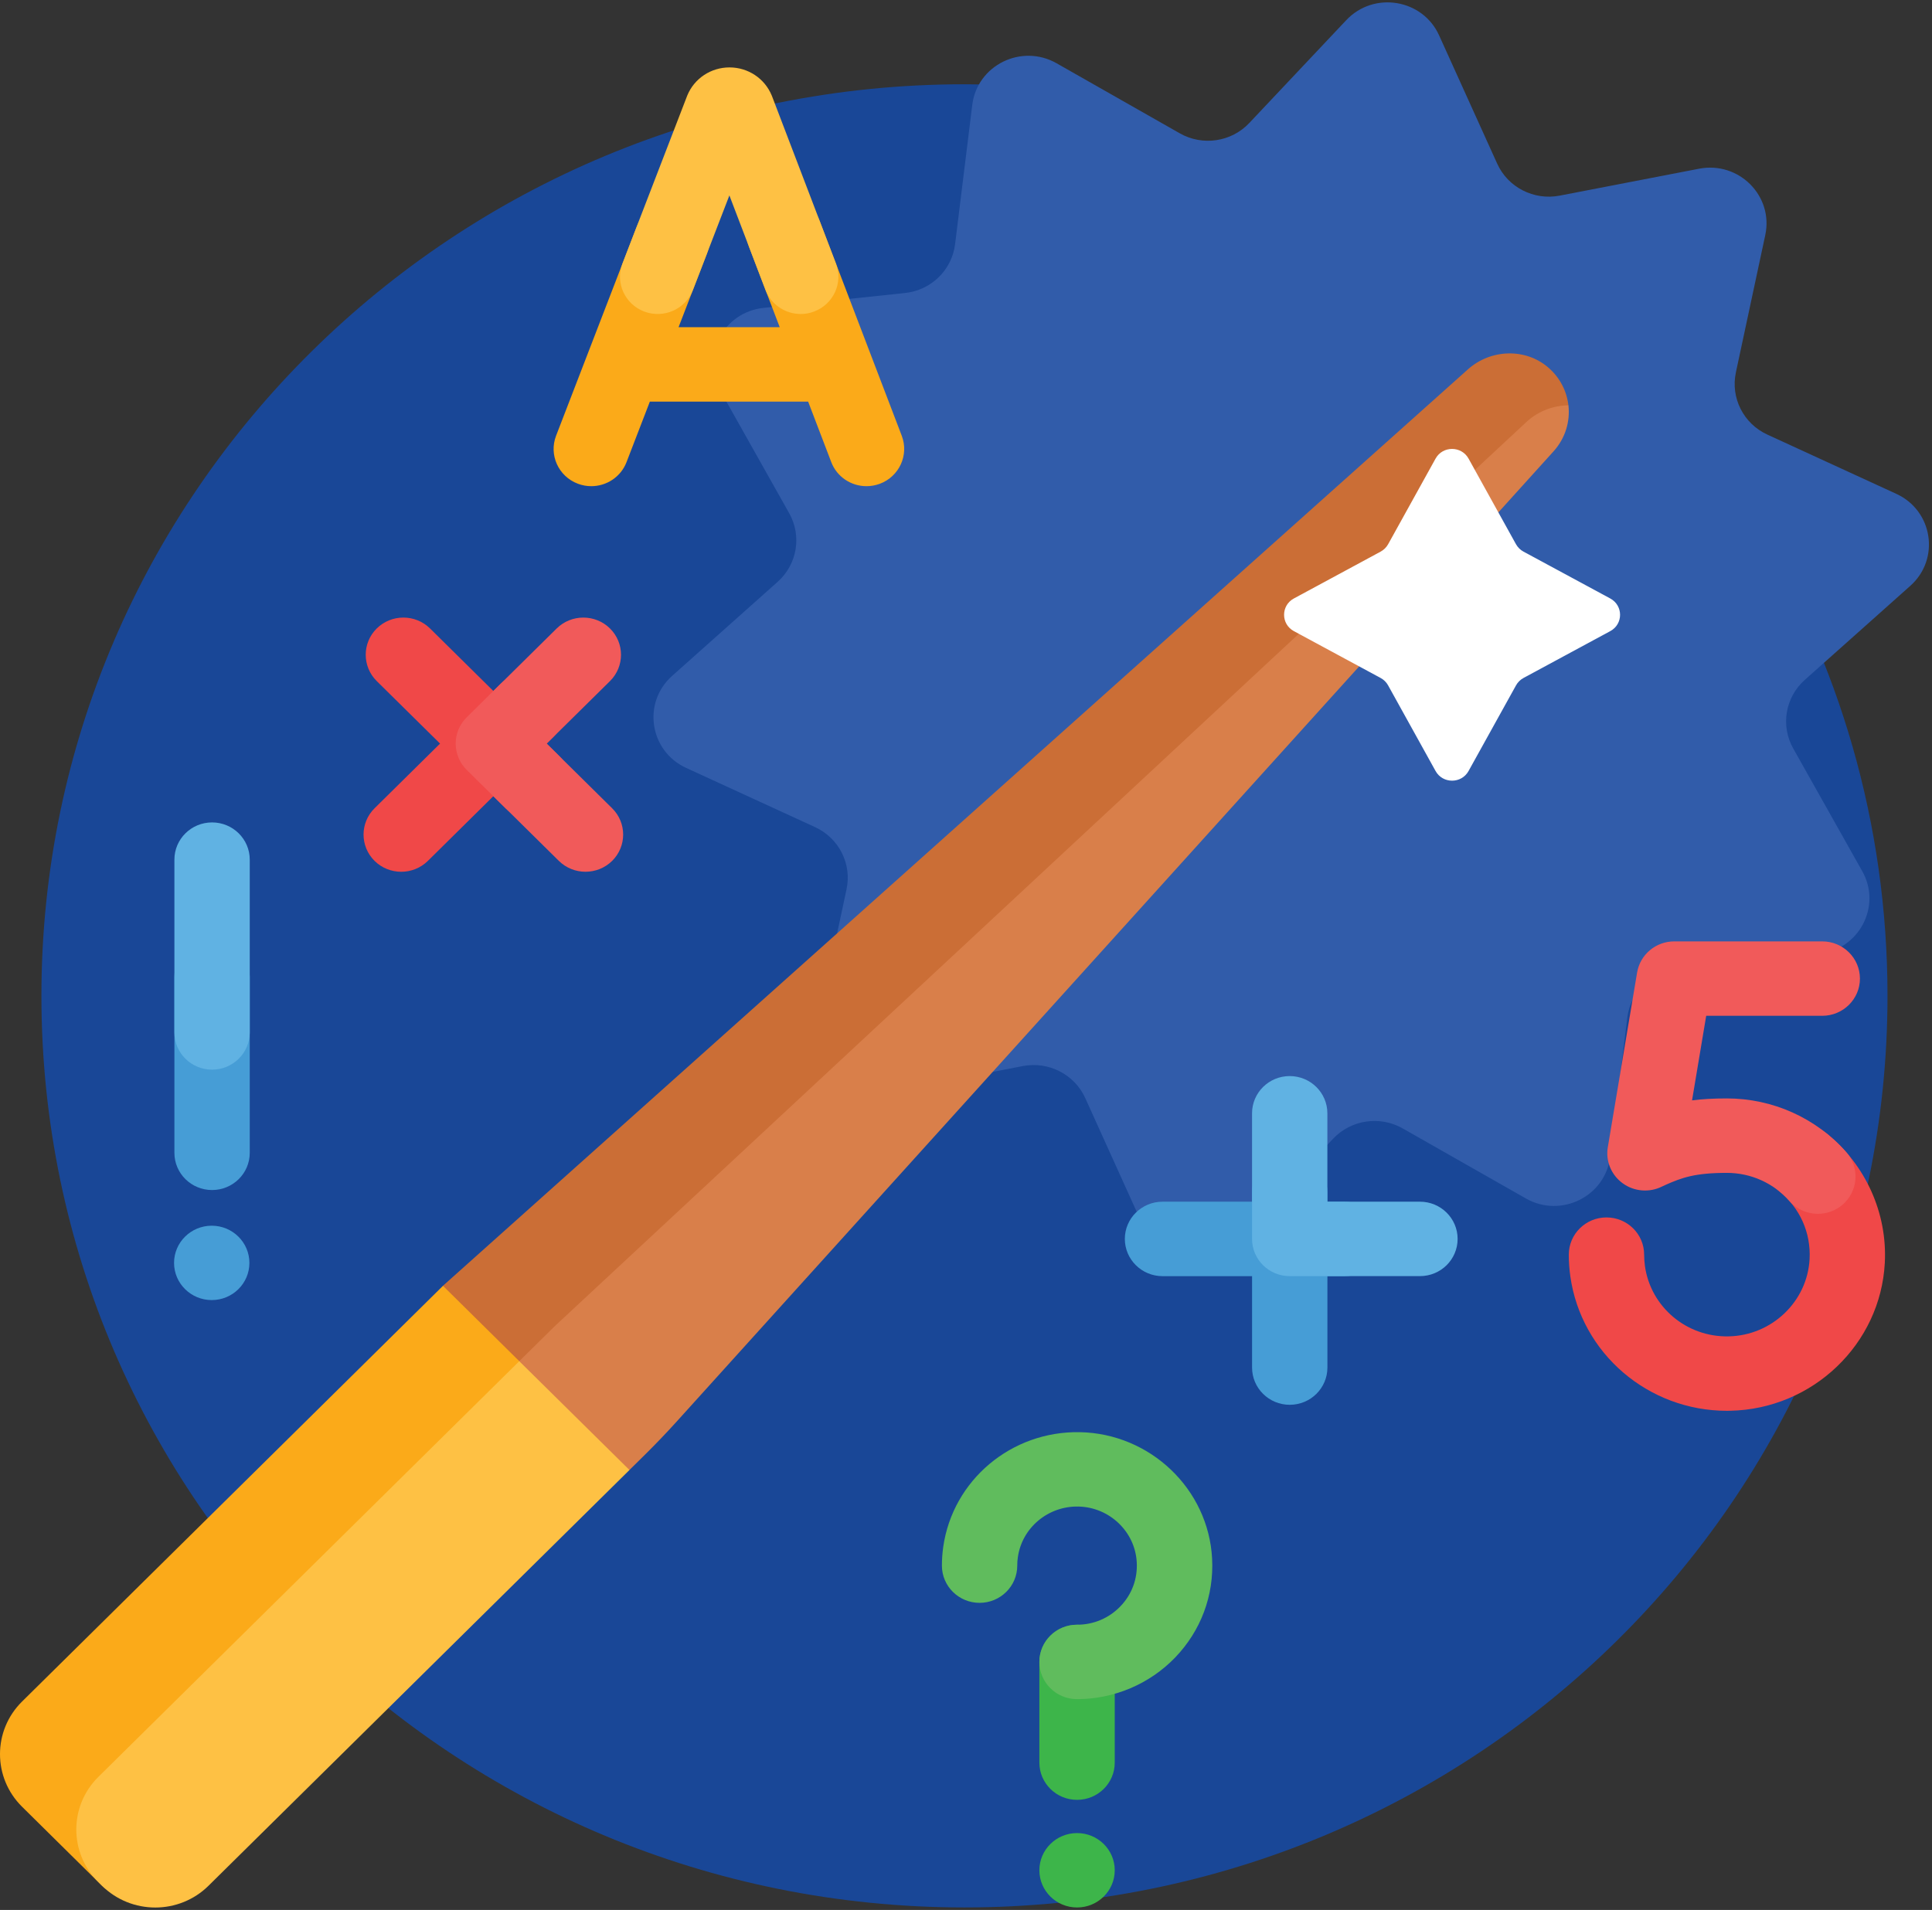 <?xml version="1.0" encoding="utf-8"?>
<!-- Generator: Adobe Illustrator 16.0.0, SVG Export Plug-In . SVG Version: 6.00 Build 0)  -->
<!DOCTYPE svg PUBLIC "-//W3C//DTD SVG 1.1//EN" "http://www.w3.org/Graphics/SVG/1.1/DTD/svg11.dtd">
<svg version="1.1" id="Layer_1" xmlns="http://www.w3.org/2000/svg" xmlns:xlink="http://www.w3.org/1999/xlink" x="0px" y="0px"
	 width="89px" height="88px" viewBox="0 0 89 88" enable-background="new 0 0 89 88" xml:space="preserve">
<rect x="0" y="0" width="89" height="88" fill="#333333" stroke="none"/>
<g>
	<path fill="#194797" d="M64.788,9.001c-1.631,0.682-3.424,1.06-5.305,1.06c-4.74,0-8.912-2.392-11.35-6.021
		c-1.221-0.104-2.457-0.157-3.704-0.157c-23.484,0-42.521,18.805-42.521,42.001c0,23.198,19.037,42.002,42.521,42.002
		c23.485,0,42.521-18.804,42.521-42.002C86.95,29.974,77.993,16.127,64.788,9.001z"/>
	<path fill="#315CAA" d="M81.415,20.024l5.939,2.729c1.691,0.776,2.031,3.005,0.646,4.24l-4.863,4.336
		c-0.898,0.802-1.119,2.111-0.529,3.158l3.18,5.655c0.906,1.61-0.145,3.611-2,3.807l-6.514,0.684
		c-1.203,0.126-2.16,1.059-2.309,2.246l-0.791,6.423c-0.225,1.827-2.268,2.836-3.883,1.917l-5.676-3.228
		c-1.051-0.597-2.379-0.398-3.205,0.477l-4.463,4.736c-1.27,1.349-3.521,0.979-4.281-0.703l-2.672-5.907
		c-0.496-1.093-1.688-1.703-2.877-1.475L40.69,50.36c-1.83,0.354-3.431-1.254-3.046-3.057l1.353-6.329
		c0.251-1.171-0.35-2.358-1.449-2.864l-5.939-2.728c-1.69-0.777-2.031-3.007-0.646-4.241l4.862-4.335
		c0.899-0.803,1.12-2.111,0.531-3.158l-3.181-5.656c-0.906-1.61,0.146-3.61,2-3.806l6.512-0.685c1.206-0.127,2.163-1.058,2.31-2.247
		l0.792-6.422c0.226-1.828,2.267-2.836,3.884-1.917l5.676,3.228c1.049,0.597,2.379,0.399,3.203-0.478l4.465-4.736
		c1.27-1.348,3.521-0.978,4.279,0.704l2.674,5.907c0.494,1.092,1.688,1.703,2.877,1.474l6.426-1.241
		c1.83-0.353,3.432,1.253,3.047,3.056l-1.354,6.33C79.716,18.333,80.315,19.519,81.415,20.024L81.415,20.024z"/>
	<path fill="#FBAA19" d="M41.541,20.079l-3.79-9.92c-0.339-0.886-1.34-1.333-2.237-0.999c-0.897,0.334-1.35,1.323-1.011,2.209
		l1.416,3.707h-4.66l1.31-3.396c0.34-0.886-0.109-1.876-1.004-2.212c-0.896-0.338-1.898,0.107-2.24,0.992l-3.708,9.616
		c-0.342,0.884,0.108,1.875,1.004,2.212c0.203,0.077,0.412,0.113,0.617,0.113c0.699,0,1.358-0.421,1.622-1.104l1.076-2.792h7.292
		l1.065,2.786c0.261,0.687,0.922,1.11,1.623,1.11c0.204,0,0.411-0.036,0.613-0.11C41.427,21.954,41.879,20.965,41.541,20.079z"/>
	<path fill="#FEC144" d="M36.888,14.468c-0.701,0-1.362-0.423-1.625-1.109L33.6,9.004l-1.681,4.359
		c-0.341,0.885-1.344,1.329-2.24,0.992c-0.896-0.338-1.345-1.328-1.004-2.213l2.972-7.708c0.005-0.013,0.01-0.026,0.015-0.039
		c0.324-0.782,1.086-1.288,1.941-1.289h0.002c0.854,0,1.617,0.505,1.942,1.285c0.007,0.016,0.012,0.031,0.019,0.046l2.944,7.708
		c0.338,0.886-0.114,1.875-1.01,2.209C37.298,14.433,37.091,14.468,36.888,14.468L36.888,14.468z"/>
	<path fill="#F04848" d="M25.74,34.812l-0.558-0.551l0.313-0.309c0.678-0.67,0.678-1.756,0-2.425c-0.678-0.669-1.776-0.669-2.455,0
		l-0.313,0.31l-2.917-2.881c-0.678-0.668-1.777-0.669-2.455,0c-0.677,0.669-0.677,1.755,0,2.425l2.917,2.88l-3.017,2.98
		c-0.677,0.669-0.677,1.754,0,2.425c0.339,0.334,0.783,0.501,1.228,0.501c0.443,0,0.888-0.167,1.227-0.501l3.016-2.98l0.558,0.551
		c0.339,0.335,0.784,0.502,1.228,0.502c0.444,0,0.888-0.167,1.227-0.502C26.418,36.567,26.418,35.481,25.74,34.812z"/>
	<path fill="#F15A5A" d="M28.199,37.241l-3.016-2.98l2.916-2.879c0.678-0.671,0.678-1.756,0-2.426c-0.677-0.668-1.776-0.668-2.454,0
		L21.5,33.049c-0.678,0.669-0.678,1.754,0,2.424c0.018,0.017,0.035,0.033,0.052,0.049c0.016,0.017,0.033,0.034,0.049,0.051
		l4.143,4.092c0.339,0.334,0.783,0.501,1.227,0.501c0.445,0,0.889-0.167,1.228-0.501C28.876,38.996,28.876,37.91,28.199,37.241
		L28.199,37.241z"/>
	<path fill="#469DD6" d="M61.935,55.368h-0.787v-0.438c0-0.947-0.779-1.715-1.736-1.715s-1.734,0.768-1.734,1.715v0.438h-4.125
		c-0.957,0-1.736,0.769-1.736,1.714c0,0.948,0.779,1.717,1.736,1.717h4.125v4.211c0,0.948,0.777,1.716,1.734,1.716
		c0.48,0,0.914-0.192,1.229-0.503c0.313-0.311,0.508-0.738,0.508-1.213v-4.211h0.787c0.48-0.002,0.914-0.193,1.229-0.503
		c0.314-0.312,0.508-0.738,0.508-1.214C63.671,56.137,62.896,55.368,61.935,55.368z"/>
	<path fill="#60B2E3" d="M65.413,55.368h-4.266v-4.073c0-0.947-0.779-1.715-1.736-1.715s-1.734,0.768-1.734,1.715v5.787
		c0,0.948,0.775,1.715,1.734,1.715c0.025,0,0.049,0,0.072,0s0.047,0,0.072,0h5.857c0.479,0,0.912-0.191,1.227-0.501
		c0.314-0.312,0.508-0.74,0.508-1.214C67.147,56.137,66.37,55.368,65.413,55.368L65.413,55.368z"/>
	<path fill="#469DD6" d="M11.489,58.188c0,0.945-0.776,1.713-1.735,1.713c-0.958,0-1.736-0.768-1.736-1.713
		c0-0.946,0.778-1.714,1.736-1.714C10.712,56.475,11.489,57.242,11.489,58.188z"/>
	<path fill="#469DD6" d="M9.769,54.831c-0.959,0-1.735-0.767-1.735-1.715v-8.102c0-0.946,0.776-1.714,1.735-1.714
		c0.958,0,1.736,0.768,1.736,1.714v8.102C11.505,54.064,10.728,54.831,9.769,54.831z"/>
	<path fill="#60B2E3" d="M9.769,49.284c-0.959,0-1.735-0.769-1.735-1.715v-7.961c0-0.947,0.776-1.715,1.735-1.715
		c0.958,0,1.736,0.768,1.736,1.715v7.961C11.505,48.516,10.728,49.284,9.769,49.284z"/>
	<ellipse fill="#3DB54A" cx="49.616" cy="86.173" rx="1.736" ry="1.714"/>
	<path fill="#3DB54A" d="M49.616,82.928c-0.959,0-1.736-0.769-1.736-1.716v-4.639c0-0.946,0.777-1.714,1.736-1.714
		s1.736,0.768,1.736,1.714v4.639C51.353,82.159,50.575,82.928,49.616,82.928z"/>
	<path fill="#60BC5D" d="M49.616,78.288c-0.959,0-1.736-0.768-1.736-1.715c0-0.946,0.777-1.714,1.736-1.714
		c0.762,0,1.473-0.302,1.998-0.849c0.527-0.547,0.793-1.265,0.752-2.021c-0.072-1.416-1.256-2.547-2.691-2.575
		c-1.396-0.028-2.598,0.979-2.787,2.34c-0.02,0.125-0.027,0.254-0.027,0.382c0,0.947-0.777,1.715-1.736,1.715
		s-1.735-0.768-1.735-1.715c0-0.287,0.02-0.573,0.06-0.855c0.436-3.081,3.139-5.354,6.295-5.294
		c3.248,0.064,5.924,2.622,6.092,5.825c0.09,1.704-0.516,3.324-1.703,4.559C52.96,77.59,51.315,78.288,49.616,78.288L49.616,78.288z
		"/>
	<path fill="#F04848" d="M79.554,65.003c-3.625,0-6.713-2.64-7.215-6.195c-0.047-0.33-0.07-0.666-0.07-1.001
		c0-0.946,0.777-1.714,1.734-1.714c0.961,0,1.736,0.768,1.736,1.714c0,0.176,0.014,0.354,0.037,0.528
		c0.266,1.885,1.92,3.281,3.855,3.238c1.99-0.039,3.627-1.604,3.73-3.563c0.063-1.22-0.449-2.36-1.406-3.13
		c-0.744-0.597-0.859-1.676-0.252-2.411c0.604-0.734,1.695-0.846,2.439-0.249c1.801,1.446,2.805,3.676,2.684,5.966
		c-0.195,3.746-3.324,6.739-7.125,6.815C79.653,65.002,79.604,65.003,79.554,65.003L79.554,65.003z"/>
	<path fill="#F15A5A" d="M83.743,55.927c-0.484,0-0.967-0.2-1.311-0.59c-0.727-0.825-1.775-1.297-2.881-1.297
		c-1.469,0-2.074,0.22-2.828,0.555c-0.086,0.039-0.141,0.063-0.156,0.072c-0.582,0.293-1.287,0.237-1.814-0.146
		c-0.527-0.382-0.795-1.023-0.688-1.66l1.35-8.052c0.139-0.828,0.863-1.435,1.711-1.435h6.818c0.957,0,1.736,0.768,1.736,1.716
		c0,0.945-0.779,1.713-1.736,1.713h-5.346l-0.652,3.897c0.469-0.061,0.996-0.09,1.605-0.09c2.109,0,4.115,0.901,5.5,2.476
		c0.629,0.715,0.553,1.797-0.17,2.419C84.552,55.788,84.147,55.927,83.743,55.927L83.743,55.927z"/>
	<path fill="#CB6E36" d="M24.341,63.13l46.197-41.778c0.316-0.351,0.484-0.538,0.484-0.538c0.447-0.495,0.68-1.11,0.697-1.729
		c0.002-0.128,0.545-0.281,0.531-0.41c-0.072-0.64-0.377-1.259-0.908-1.725c-1.055-0.928-2.67-0.87-3.717,0.065l-47.22,42.228
		l-0.052,1.888l3.934,3.887L24.341,63.13z"/>
	<path fill="#D97F4A" d="M71.571,20.79c0.539-0.599,0.766-1.372,0.68-2.115c-0.68,0.007-1.359,0.255-1.896,0.732L25.55,61.108
		l-1.628,1.608l0.103,1.735l3.535,3.49l1.438-0.213l0.727-0.717c0.497-0.492,0.98-0.997,1.448-1.514L71.571,20.79z"/>
	<path fill="#FBAA19" d="M5.093,82.424L24.164,63.46l-0.243-0.743l-3.515-3.473L1.017,78.397c-1.356,1.339-1.356,3.51,0,4.849
		l3.681,3.638c0.066,0.065,0.135,0.128,0.205,0.187C3.741,85.724,3.804,83.698,5.093,82.424L5.093,82.424z"/>
	<path fill="#FEC144" d="M4.698,86.884l-0.166-0.165c-1.356-1.339-1.356-3.51,0-4.85l19.389-19.152l5.076,5.013L9.607,86.884
		C8.252,88.224,6.053,88.224,4.698,86.884L4.698,86.884z"/>
	<path fill="#FFFFFF" d="M70.183,25.417l3.996,2.158c0.602,0.326,0.602,1.18,0,1.504l-3.996,2.158
		c-0.146,0.079-0.266,0.197-0.346,0.342l-2.186,3.945c-0.328,0.594-1.191,0.594-1.52,0l-2.186-3.945
		c-0.08-0.145-0.199-0.263-0.346-0.342l-3.996-2.158c-0.6-0.325-0.6-1.179,0-1.504l3.996-2.158c0.146-0.079,0.266-0.197,0.346-0.34
		l2.186-3.947c0.328-0.594,1.191-0.594,1.52,0l2.186,3.947C69.917,25.219,70.036,25.338,70.183,25.417z"/>
</g>
</svg>

